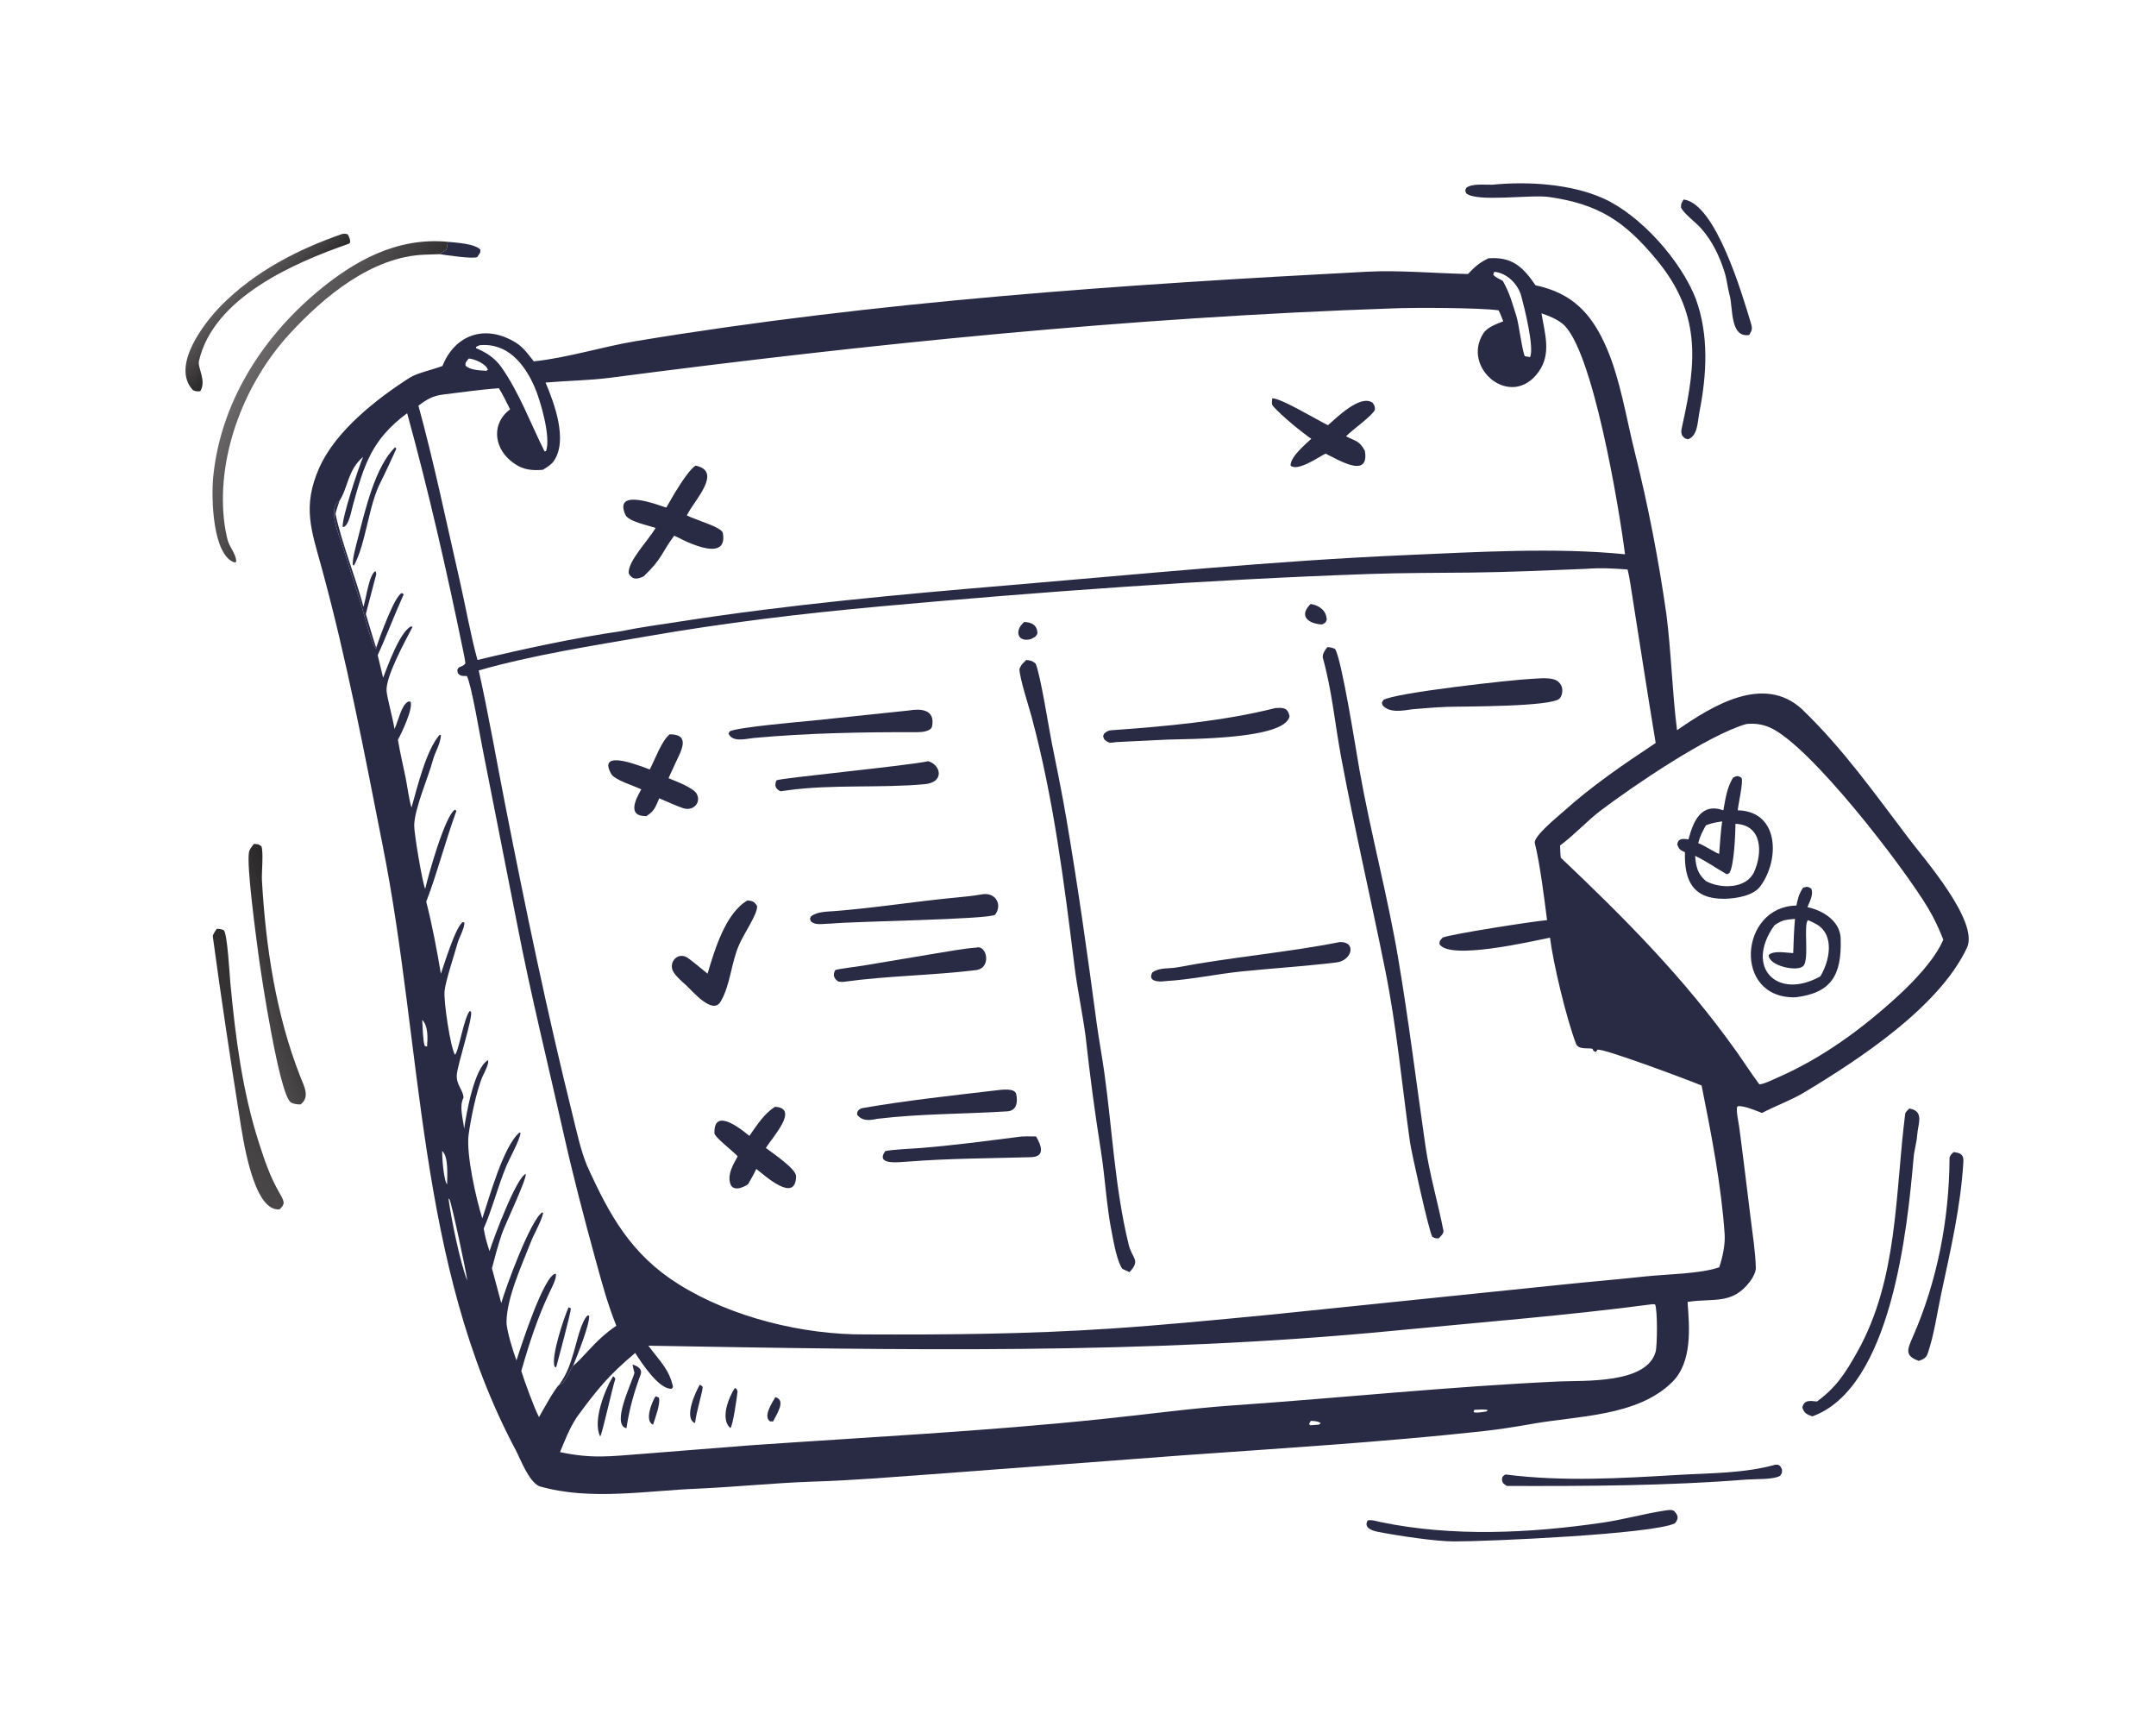 <svg width="560" height="450" viewBox="0 0 560 450" fill="none" xmlns="http://www.w3.org/2000/svg">
<path d="M437.005 110.294C440.742 93.59 441.766 81.218 430.097 67.229C422.023 57.551 415.383 53.043 402.453 51.166C397.488 50.445 383.716 52.574 380.847 50.218C380.502 49.267 380.493 49.722 380.831 48.806C382.294 47.586 385.506 48.018 387.649 47.964C396.746 47.051 408.044 47.737 416.454 51.523C426.157 55.891 436.583 67.647 440.466 77.593C443.901 87.048 443.327 97.203 441.424 106.919C440.921 109.478 441.004 113.186 438.462 114.063C437.35 113.756 437.758 113.972 436.943 113.113C436.542 112.131 436.718 111.724 436.928 110.672L437.005 110.294Z" fill="#292A43"/>
<path d="M454.344 86.996C449.269 87.748 450.201 79.993 449.229 76.538C448.709 74.688 448.564 72.661 447.947 70.707C446.635 66.549 444.819 62.698 441.927 59.4C440.702 57.942 437.193 55.337 436.62 53.858C436.581 52.89 436.8 52.689 437.304 51.802C445.646 52.872 452.524 76.453 454.729 83.742C455.223 85.385 455.127 85.6 454.344 86.996Z" fill="#292A43"/>
<path d="M52.013 101.599C51.038 101.653 51.001 101.66 50.109 101.304C44.29 95.07 53.075 83.733 57.559 79.227C66.288 70.455 77.315 64.768 88.871 60.757C89.572 60.676 89.615 60.624 90.305 60.85C90.615 61.321 91.394 63.018 90.595 63.296C76.262 68.267 55.465 77.337 51.681 93.706C51.255 95.548 53.712 98.77 52.013 101.599Z" fill="url(#paint0_linear_4220_3419)"/>
<path d="M116.334 62.797C115.892 65.737 116.089 64.47 114.206 66.001C112.908 66.022 111.635 66.083 110.331 66.129C96.658 66.613 84.196 76.951 75.294 86.615C63.743 99.155 56.402 117.583 58.156 134.789C58.304 136.238 58.8 139.353 59.283 140.719C59.851 142.325 61.272 143.903 61.374 145.826L60.975 146.079C55.158 144.231 54.864 129.159 55.369 123.956C57.22 104.894 67.702 88.216 82.082 76.044C91.884 67.748 103.128 61.527 116.334 62.797Z" fill="url(#paint1_linear_4220_3419)"/>
<path d="M114.206 66C116.089 64.47 115.892 65.737 116.334 62.797C118.536 63.025 123.377 63.26 124.779 64.852C124.796 65.797 124.57 65.783 123.951 66.759C122.742 67.297 115.898 66.245 114.206 66Z" fill="#292A43"/>
<path d="M381.295 71.152C383.237 69.135 384.124 68.308 386.609 67.073C392.713 66.622 395.517 69.24 398.846 74.084C408.334 76.113 413.457 81.336 417.379 90.52C420.921 98.814 422.438 108.737 424.631 117.481C428.093 131.283 430.796 145.294 432.813 159.387C434.109 169.456 434.307 179.451 435.596 189.614C444.496 183.453 458.032 174.895 468.077 184.188C478.826 194.553 486.749 205.839 495.88 217.858C499.616 222.833 514.111 239.282 510.895 246.117C503.668 261.474 483.052 274.982 468.882 283.523C465.211 285.738 461.169 287.153 457.669 289.006C456.133 288.428 453.014 287.081 451.43 287.241C450.656 287.319 451.583 291.497 451.71 292.444C452.786 300.45 453.727 308.411 454.724 316.437C455.228 320.481 455.949 325.143 456.059 329.198C456.089 330.291 455.284 331.787 454.611 332.688C450.017 338.817 445.279 337.085 438.703 338.023L438.323 338.08C438.843 344.81 439.569 353.688 434.364 358.862C425.311 367.863 409.752 367.622 397.848 369.76C393.7 370.505 388.965 371.234 384.885 371.677C359.021 374.481 333.04 376.071 307.096 377.92L241.993 382.821C231.105 383.586 221.718 384.425 210.662 384.755C200.916 385.11 191.827 386.057 181.619 386.549C167.996 387.052 153.34 389.789 140.04 385.926C137.248 384.584 135.222 378.924 133.924 376.488C108.242 328.27 109.87 271.766 99.343 219.297C94.623 195.327 90.03 171.153 83.588 147.578C80.903 137.75 78.417 131.62 82.94 121.442C87.178 111.905 97.797 103.587 106.445 98.063C108.356 96.843 112.624 95.942 114.925 95.029C118.232 86.77 126.182 84.132 133.997 88.986C135.946 90.197 137.225 92.033 138.641 93.834C147.456 92.914 156.466 90.022 165.22 88.574C227.905 78.206 291.747 73.869 355.14 70.554C363.373 70.124 372.91 70.977 381.295 71.152ZM88.177 130.067C84.895 131.763 88.209 139.397 89.022 141.946L93.998 157.643C94.573 159.481 96.627 167.777 97.716 168.513L97.698 168.186C98.486 165.87 102.472 154.674 104.38 153.997L104.865 154.333L104.498 153.984L104.861 154.33C102.514 159.499 100.374 165.222 98.101 170.124L99.51 175.988C100.787 172.76 103.757 164.3 106.722 162.66L107.158 162.782C105.298 166.397 100.104 175.699 100.411 179.487C100.549 181.194 102.121 186.892 102.465 189.299C103.647 186.705 104.162 183.315 105.985 182.198L106.609 182.175C107.42 183.873 104.297 190.406 103.355 192.093C103.886 195.297 104.658 198.603 105.326 201.803C105.794 204.045 106.235 207.728 106.881 209.715C108.424 204.345 110.68 194.782 114.197 190.818L114.534 190.852C114.416 193.179 112.984 195.339 112.476 197.276C111.303 201.75 107.598 210.048 107.586 214.435C107.581 216.575 109.686 229.089 110.436 230.835C111.216 227.416 115.647 211.559 118.195 210.246L118.543 210.569C115.726 218.255 113.496 226.946 110.715 234.146C112.239 240.129 113.503 246.786 114.514 252.865C115.404 250.334 118.389 240.509 120.218 239.437L120.629 239.574C120.639 241.128 119.259 243.432 118.861 244.862C118.013 247.909 115.794 254.491 115.475 257.329C115.185 259.905 116.998 272.079 118.176 273.899C119.112 273.18 120.424 264.534 121.988 262.535L122.338 262.681C122.891 264.144 118.879 276.266 118.656 279.038C118.436 281.77 120.352 283.03 120.387 285.043C119.223 287.344 120.233 290.217 120.558 293.101C121.122 289.135 123.23 277.173 126.762 275.299C127.063 276.249 125.813 278.455 125.39 279.411C123.757 283.095 122.214 290.855 121.71 294.709C121.057 299.701 123.677 311.422 125.275 316.383C127.109 310.976 130.702 297.671 134.938 294.081L135.201 294.193C134.892 296.35 132.503 300.417 131.448 302.965C129.251 308.268 127.897 313.866 125.636 319.018C125.995 321.259 126.45 322.73 127.155 324.897C128.202 321.5 134.096 305.807 136.565 304.822C136.822 306.233 131.162 318.015 130.363 320.382C129.355 323.369 128.584 326.225 127.778 329.347L130.198 338.382C131.399 334.21 137.775 316.827 140.845 314.808L141.075 315.038C140.515 317.404 138.82 320.102 137.889 322.502C135.558 328.512 131.646 336.889 131.562 343.238C131.533 345.429 133.387 351.283 134.149 353.273C135.174 350.021 141.346 330.882 144.336 330.741C144.765 331.673 143.25 334.512 142.748 335.567C139.618 342.139 137.399 349.011 135.402 356.02C136.176 358.542 138.786 365.712 140.004 367.995C140.854 366.489 144.093 360.564 145.257 359.592C146.753 359.523 147.791 355.992 148.861 354.665C149.854 353.938 151.667 351.953 152.579 350.974C155.102 348.265 157.008 346.381 160.085 344.258C157.798 338.578 156.297 332.966 154.675 327.06C151.696 316.22 148.824 305.232 146.367 294.264C142.369 276.423 137.798 258.004 134.346 240.079L125.393 194.657C124.729 191.342 122.401 177.517 121.256 175.541C120.149 175.51 119.661 175.656 118.921 174.805C118.758 173.713 118.64 174.181 119.154 173.326C119.857 173.024 120.448 172.878 120.878 172.27C120.747 171.073 120.528 170.072 120.286 168.9C116.015 148.158 111.375 127.723 105.754 107.3C96.471 114.188 94.559 120.723 91.616 131.358C91.259 132.648 90.562 136.8 89.042 136.887C88.597 134.967 93.145 121.368 94.318 118.63C90.242 122.165 90.527 126.321 88.177 130.067ZM388.12 70.576L387.836 71.32C388.629 72.201 389.361 72.327 390.353 72.955C392.294 76.495 392.646 78.338 393.837 81.977C394.528 84.092 395.459 91.798 396.095 92.508L397.415 92.724C398.57 90.346 395.942 79.852 395.14 76.894C394.297 73.789 391.447 70.878 388.12 70.576ZM361.652 80.087C293.435 82.419 226.208 89.253 158.61 98.077C153.116 98.795 147.26 98.86 141.701 99.336C143.938 104.633 147.623 114.39 143.798 119.779C143.134 120.714 141.961 121.401 140.979 122C137.521 122.274 135.203 121.853 132.483 119.52C128.251 115.891 127.718 109.855 132.492 106.287C131.628 104.588 130.586 102.392 129.585 100.819C124.781 101.136 119.933 101.879 115.15 102.443C112.42 102.764 110.805 103.743 108.684 105.342C112.782 120.317 115.932 135.593 119.4 150.717C120.865 157.107 122.303 165.251 124.024 171.378C135.586 168.593 149.467 165.597 161.264 163.914C166.344 162.868 171.531 162.191 176.657 161.389C205.171 156.949 234.027 154.326 262.777 151.911C296.856 149.048 330.99 145.615 365.162 144.145C383.288 143.366 404.007 142.102 422.082 143.933C420.606 132.263 413.661 90.217 405.797 84.021C404.205 82.766 402.28 82.027 400.388 81.356C401.243 86.669 402.98 91.758 399.72 96.438C392.609 106.644 379.407 95.548 385.322 86.515C386.352 84.941 388.759 84.109 390.46 83.436C390.135 82.628 389.648 81.301 389.238 80.585C384.369 79.89 367.019 79.839 361.652 80.087ZM124.562 89.644L123.638 90.068L123.659 90.411C126.308 91.512 128.602 93.013 130.266 95.393C134.894 102.011 137.858 110.039 141.429 117.202L141.817 117.154C143.166 113.6 140.361 103.878 138.798 100.359C136.13 94.35 131.738 88.967 124.562 89.644ZM121.754 93.093C121.028 94.104 120.876 93.95 120.9 94.932C122.096 96.128 124.57 96.168 126.329 96.296L126.723 95.99C126.21 94.454 123.291 93.22 121.754 93.093ZM411.785 147.72C401.906 148.113 392.171 148.569 382.277 148.678C373.339 148.775 364.322 148.743 355.397 149.058C313.026 150.552 270.952 153.624 228.73 157.456C208.18 159.321 188.283 161.719 167.934 165.251C153.448 167.766 138.499 170.061 124.345 174.095C126.906 185.585 128.921 197.28 131.192 208.846C136.5 235.88 142.094 262.838 148.734 289.58C149.81 293.914 150.761 298.473 152.444 302.618C158.305 315.596 163.939 325.773 176.285 333.497C190.041 342.104 208.554 346.608 224.56 346.516C246.211 346.613 266.999 346.435 288.639 344.99C302.505 344.063 316.014 342.733 329.825 341.406L406.731 333.489C413.534 332.778 420.546 332.206 427.343 331.461C432.695 330.873 441.726 330.802 446.552 329.078C447.423 326.539 448.14 323.173 447.961 320.502C447.107 307.851 444.461 294.267 441.976 281.88C438.826 280.549 416.244 272.088 414.927 272.589L414.524 273.159C413.629 272.978 413.793 272.374 413.562 272.325C412.375 272.073 409.952 272.616 409.357 271.046C406.807 264.318 403.427 250.135 402.598 243.489C398.111 244.373 376.237 249.505 373.864 245.105C374 244.059 373.937 244.403 374.703 243.47C376.883 242.547 398.734 239.166 401.831 238.937C401.142 233.511 400.014 224.404 398.653 218.9C398.234 217.206 404.76 211.917 405.924 210.875C413.422 204.098 421.656 198.504 430.047 192.937C427.763 179.203 425.67 165.394 423.478 151.643C423.276 150.371 423.067 149.128 422.744 147.88C418.698 147.588 415.869 147.42 411.785 147.72ZM453.591 188.011C443.765 190.797 424.32 203.995 415.646 210.564C412.391 213.03 408.639 217.057 405.209 219.554C405.251 220.475 405.272 221.844 405.395 222.722C422.268 238.714 437.544 254.082 451.067 273.106C453.053 275.897 454.926 278.841 456.969 281.568C458.001 281.611 460.81 280.214 461.895 279.739C473.419 274.704 483.919 266.976 493.146 258.471C497.149 254.778 502.613 249.099 504.753 244.004C503.632 241.154 502.39 238.464 500.815 235.833C494.257 224.876 470.129 193.531 459.738 188.928C457.782 188.061 455.718 187.782 453.591 188.011ZM109.667 264.84C109.778 266.563 109.83 270.106 110.305 271.572C110.493 271.644 110.744 271.761 110.928 271.782C111.087 269.677 111.269 266.437 109.667 264.84ZM114.849 298.885C114.818 300.455 115.229 306.624 116.134 307.556C116.149 305.393 116.544 300.249 114.849 298.885ZM116.492 311.226C117.186 316.503 119.484 327.802 121.371 332.555C121.199 330.631 117.173 311.812 116.724 311.39C116.655 311.325 116.569 311.281 116.492 311.226ZM429.216 338.668C406.932 341.612 384.63 343.352 362.268 345.531C297.376 351.855 233.404 350.548 168.405 349.443C171.242 353.313 173.859 355.539 174.816 360.194L174.453 360.627C171.181 360.857 166.631 353.901 164.99 351.325C158.141 357.079 155.181 360.708 149.817 368C147.763 371.234 146.923 373.591 145.456 377.075C153.936 378.873 158.54 378.146 166.986 377.524L194.659 375.325C225.207 373.201 255.793 371.681 286.287 368.483C297.633 367.331 308.982 365.73 320.362 364.938C348.614 362.971 376.603 360.04 404.924 358.731C411.34 358.435 427.67 359.427 430.027 351.051C430.477 349.454 430.549 340.032 429.882 338.709L429.216 338.668ZM382.932 366.09L382.737 366.682C383.467 367.009 385.185 366.641 386.08 366.521L386.469 366.182C385.516 365.876 383.989 366.046 382.932 366.09ZM340.467 368.964L340.003 369.784L340.338 370.107L342.551 369.947L343.06 369.579C342.39 369.037 341.376 368.994 340.467 368.964Z" fill="#292A43"/>
<path d="M447.629 210.408C448.222 207.214 448.496 204.791 450.113 201.959C451.079 201.464 451.476 201.33 452.368 202.03C452.808 203.169 451.588 208.298 451.358 210.412C462.245 210.68 462.284 223.401 457.188 230.191C455.348 232.644 450.886 233.332 447.922 233.396C439.721 233.479 437.426 228.675 437.652 221.298C436.467 220.798 436.116 220.526 435.642 219.327C435.884 217.603 437.122 217.776 438.561 217.963C439.773 213.5 441.716 208.344 447.629 210.408ZM443.085 214.32C442.201 215.908 441.54 217.153 441.095 218.944C442.803 219.561 445.947 221.716 446.572 221.713L446.552 221.384C446.771 218.857 446.947 215.745 447.316 213.288C445.639 213.57 444.651 213.682 443.085 214.32ZM450.772 213.922C450.762 216.424 450.419 224.969 449.17 226.731C448.703 226.964 448.669 227.111 448.263 226.876C445.357 225.202 443.376 223.739 440.287 222.232C440.529 224.976 440.844 226.827 443.088 228.792C447.023 230.903 453.634 230.792 455.62 226.399C457.855 221.453 457.756 214.211 450.772 213.922Z" fill="#292A43"/>
<path d="M466.592 235.148C467.026 233.183 467.233 232.195 468.329 230.521C469.327 230.197 469.678 230.157 470.507 230.837C471.026 232.359 470.072 234.074 469.462 235.571C473.59 236.423 477.95 239.236 478.096 243.678C478.413 253.349 475.59 257.852 466.371 258.972C449.975 259.408 451.78 235.382 466.592 235.148ZM460.891 240.275C453.053 251.242 461.637 259.779 472.808 253.543C475.196 249.656 476.648 242.836 471.877 240.041C471.113 239.597 470.432 239.279 469.617 238.935C468.317 240.074 470.058 249.354 468.338 250.891C466.625 252.424 459.305 250.739 459.409 247.996C460.689 246.724 464.022 247.447 465.771 247.497C465.861 244.607 465.968 241.491 466.231 238.612C463.62 238.869 463.048 238.823 460.891 240.275Z" fill="#292A43"/>
<path d="M340.593 113.944C337.785 111.996 333.144 108.166 330.745 105.565C330.177 104.95 330.392 104.192 330.466 103.424C333.039 103.524 341.803 108.909 344.922 110.414C347.231 108.431 353.229 102.412 356.481 104.537C357.061 105.364 357.091 105.391 357.13 106.372C356.521 107.901 351.461 111.459 349.606 113.293C352.26 114.637 353.097 114.461 354.511 117.055C355.797 124.694 347.116 119.067 344.292 117.797C342.458 118.71 336.975 122.548 335.216 120.893C335.148 118.633 338.998 115.444 340.593 113.944Z" fill="#292A43"/>
<path d="M91.921 146.874L91.659 146.7C91.415 145.381 92.617 141.108 93.022 139.549C94.794 132.724 97.441 121.096 102.636 116.146L102.941 116.47C102.931 116.651 99.52 123.952 99.012 124.9C95.687 131.113 95.114 141.06 91.921 146.874Z" fill="#292A43"/>
<path d="M173.066 131.814C174.486 129.27 178.48 122.27 180.675 120.909C187.762 122.375 180.422 129.875 178.552 133.552L178.407 133.84C180.623 135.019 187.483 136.874 187.754 138.412C189.255 146.949 176.137 139.555 175.138 139.083C171.849 143.416 172.171 144.917 167.165 149.692C165.567 150.387 164.371 150.682 163.331 148.981C162.851 145.974 168.16 140.641 170.303 137.096C168.224 136.387 163.212 135.406 162.443 133.688C159.189 126.42 171.447 131.352 173.066 131.814Z" fill="#292A43"/>
<path d="M97.698 168.186L97.716 168.513C96.627 167.777 94.573 159.481 93.998 157.643L89.022 141.947C88.209 139.397 84.895 131.763 88.177 130.067C87.994 130.597 87.097 133.188 87.161 133.499C88.712 140.95 92.522 150.317 94.404 157.564C95.071 155.544 95.869 149.105 97.524 148.301C97.91 148.96 97.642 149.423 97.411 150.323L95.019 159.45C95.882 162.275 96.766 165.41 97.698 168.186Z" fill="#292A43"/>
<path d="M343.387 162.158C339.826 161.979 337.234 159.959 340.426 156.836C342.625 157.175 344.534 158.53 344.606 160.931C344.193 161.892 344.427 161.56 343.387 162.158Z" fill="#292A43"/>
<path d="M267.819 165.935C264.413 166.945 263.273 163.841 266.049 161.507C268.068 161.616 269.471 162.364 269.45 164.565C268.839 165.574 268.984 165.278 267.819 165.935Z" fill="#292A43"/>
<path d="M373.675 321.584C372.79 321.563 372.835 321.578 372.044 321.184C371.186 319.954 366.562 298.977 366.225 296.575C364.136 281.686 362.781 266.743 359.805 251.943C356.089 233.464 351.806 215.118 348.338 196.589C346.749 188.02 345.966 179.358 343.619 170.893C343.346 169.907 344.209 168.739 344.768 168.046C345.781 168.106 345.827 168.12 346.772 168.518C348.532 171.25 352.318 195.481 353.098 199.88C356.014 216.289 360.388 232.45 363.17 248.873C365.914 265.08 367.909 281.445 370.265 297.707C371.316 304.968 373.52 312.394 374.917 319.59C375.058 320.314 374.105 321.111 373.675 321.584Z" fill="#292A43"/>
<path d="M293.39 330.344L291.542 329.51C290.235 327.809 289.317 322.875 288.883 320.587C287.393 313.447 287.091 306.02 285.953 298.862C284.378 288.954 283.077 279.158 281.984 269.188C281.179 263.1 279.833 256.9 279.079 250.823C276.383 229.086 273.657 207.383 267.965 186.188C267.227 183.438 264.879 176.297 264.784 173.725C265.256 172.526 265.663 172.261 266.581 171.372C267.79 171.548 268.046 171.557 268.97 172.292C270.205 174.887 272.46 189.296 273.176 192.809C274.422 198.923 275.863 206.093 276.924 212.278C279.975 230.058 282.472 247.882 284.857 265.76C285.453 270.072 286.241 274.281 286.846 278.598C288.925 293.448 289.582 308.574 293.161 323.18C294.079 326.923 296.322 327.14 293.39 330.344Z" fill="#292A43"/>
<path d="M366.89 184.171C364.407 184.525 360.947 185.23 359.122 183.171C358.876 182.225 358.828 182.672 359.303 181.789C361.874 179.924 393.339 176.453 397.701 176.292C399.653 176.201 403.189 175.697 404.741 177.011C405.331 177.511 405.726 178.211 405.787 178.986C405.851 179.799 405.663 180.732 405.115 181.358C403.16 183.59 379.698 183.41 375.656 183.561C372.733 183.67 369.806 183.939 366.89 184.171Z" fill="#292A43"/>
<path d="M290.049 192.694C288.32 192.896 288.097 193.122 286.829 192.011C286.46 191.012 286.444 191.478 286.737 190.567C287.28 190.027 287.811 189.689 288.609 189.632C302.643 188.627 317.617 187.309 331.243 183.872C333.297 183.721 334.459 183.726 334.944 185.97C333.929 192.077 308.219 191.855 303.212 192.055L290.049 192.694Z" fill="#292A43"/>
<path d="M195.715 191.641C193.42 191.903 190.296 192.777 189.227 190.512L189.527 189.922C191.299 188.872 207.984 187.423 211.078 187.12L236.036 184.499C238.782 184.029 242.969 183.964 242.1 188.592C241.852 189.915 239.484 190.131 238.257 190.128C224.078 190.094 209.85 190.339 195.715 191.641Z" fill="#292A43"/>
<path d="M168.771 199.813C170.177 197.098 171.93 192.222 173.954 190.679C179.587 190.678 176.811 195.156 175.415 198.206C174.831 199.484 174.223 200.8 173.639 202.082C175.208 202.743 180.194 204.532 181.011 206.225C182.15 208.583 179.968 210.709 177.397 209.849C175.492 209.212 173.241 208.129 171.227 207.296C170.26 209.537 170.006 210.587 167.892 211.927C162.789 212.025 165.102 207.527 166.568 204.988C164.606 203.989 159.672 202.597 158.746 200.949C154.873 194.055 167.272 199.312 168.771 199.813Z" fill="#292A43"/>
<path d="M204.547 205.223L202.747 205.47C201.419 204.914 201.093 203.946 201.685 202.635C202.462 202.062 235.952 198.827 241.124 197.662C244.471 198.714 245.338 203.16 240.174 203.634C228.568 204.697 216.072 203.626 204.547 205.223Z" fill="#292A43"/>
<path d="M78.052 286.797C77.266 286.791 76.138 286.694 75.492 286.218C72.545 284.041 67.875 253.57 67.129 247.886C66.489 243.003 64.022 225.016 64.668 221.315C64.806 220.52 65.472 219.758 65.951 219.13C67.239 219.297 66.967 219.085 67.903 219.769C68.48 221.384 67.918 226.596 68.034 228.618C69.017 245.867 71.653 263.397 77.983 279.536C79.013 282.163 80.585 284.882 78.052 286.797Z" fill="url(#paint2_linear_4220_3419)"/>
<path d="M215.887 239.83L214.915 239.87C213.368 239.93 211.695 240.259 210.609 239.25C210.335 238.308 210.283 238.734 210.681 237.918C212.312 236.711 214.761 236.74 216.737 236.588C227.198 235.784 237.577 234.09 248.024 233.1C250.298 232.884 252.522 232.677 254.776 232.288C258.705 231.436 260.425 235.057 258.451 237.542C256.566 238.771 222.145 239.225 215.887 239.83Z" fill="#292A43"/>
<path d="M183.78 252.843C185.6 246.744 188.412 237.136 194.16 233.808C195.499 233.962 195.926 234.118 196.638 235.246C196.857 237.33 193.182 242.434 191.98 245.344C189.908 249.939 189.717 255.865 187.148 260.136C185.05 263.623 179.813 257.295 178.287 255.919C177.283 255.002 174.896 253.03 174.574 251.566C174.057 249.21 176.494 247.162 178.747 248.812C180.323 249.966 182.146 251.493 183.78 252.843Z" fill="#292A43"/>
<path d="M72.61 314.039C65.727 314.729 63.047 295.304 62.187 289.861C59.735 274.34 57.369 258.722 55.274 243.16C55.212 242.701 56.054 241.559 56.316 241.189C56.856 241.205 57.661 241.247 58.112 241.561C59.049 242.215 59.672 253.557 59.843 255.376C61.158 269.344 62.947 283.383 67.263 296.785C68.8 301.557 70.112 305.456 72.621 309.843C73.094 310.669 73.54 311.358 73.7 312.312C73.522 313.225 73.295 313.336 72.61 314.039Z" fill="url(#paint3_linear_4220_3419)"/>
<path d="M302.633 254.775C301.065 255.026 297.988 254.923 299.306 252.522C301.172 251.166 303.685 251.596 305.799 251.193C319.66 248.555 334.146 247.368 347.932 244.641C352.317 244.384 351.359 249.412 347.048 249.932C338.908 250.915 330.745 251.421 322.582 252.249C315.878 252.929 309.33 254.4 302.633 254.775Z" fill="#292A43"/>
<path d="M219.359 254.927C218.764 255.017 218.352 254.946 217.759 254.89C216.595 254.123 216.25 253.195 216.944 251.911C217.594 251.615 222.812 250.975 224.059 250.765L242.849 247.618C246.236 247.068 250.24 246.315 253.597 246.067C256.309 245.257 257.683 251.398 253.474 251.915C242.175 253.302 230.614 253.372 219.359 254.927Z" fill="#292A43"/>
<path d="M227.797 290.535C225.815 290.947 224.018 291.182 222.654 289.496C222.523 288.367 223.247 287.875 224.33 287.689C235.728 285.726 247.247 284.496 258.731 283.139C259.95 283.014 263.577 282.398 263.959 284.121C264.373 286.143 264.13 288.428 261.621 288.588C250.249 289.314 239.179 289.166 227.797 290.535Z" fill="#292A43"/>
<path d="M194.644 294.955C196.682 292.103 198.362 289.275 201.305 287.408C207.709 287.758 200.649 295.286 198.919 298.099C200.539 299.326 206.79 303.537 206.77 305.402C206.695 312.666 198.558 305.179 196.442 303.54C195.808 304.919 195.055 306.196 194.306 307.515C192.979 308.42 190.246 309.57 189.626 307.175C188.99 304.716 190.486 302.336 191.609 300.275C190.398 298.929 185.61 295.266 185.575 294.305C185.301 286.851 193.675 294.24 194.644 294.955Z" fill="#292A43"/>
<path d="M471.927 363.936C477.037 360.224 479.469 356.302 482.458 350.971C493.014 332.141 492.223 309.99 494.861 289.181C494.909 288.793 495.644 288.116 495.933 287.851C499.896 288.52 498.173 291.766 497.963 294.829C497.836 296.655 497.206 298.681 497.044 300.558C495.438 319.105 491.291 360.389 470.728 367.798C469.306 367.264 468.615 366.996 468.138 365.498C468.624 363.378 470.243 363.782 471.927 363.936Z" fill="#292A43"/>
<path d="M235.771 301.642C233.916 301.709 227.271 302.757 229.893 298.949C230.989 298.533 237.296 298.258 239.019 298.12C247.548 297.438 255.945 296.321 264.432 295.231C265.631 295.016 267.808 295.1 269.11 295.108C270.513 297.502 271.548 300.381 267.784 300.49C257.187 300.795 246.337 300.803 235.771 301.642Z" fill="#292A43"/>
<path d="M498.404 353.38C494.646 352.104 495.416 350.377 496.794 347.25C503.178 332.742 506.306 316.576 506.371 300.745C506.371 300.107 507.006 299.599 507.408 299.173C509.079 299.354 510.086 299.704 509.972 301.627C509.303 313.142 506.656 324.54 504.245 335.788C503.108 341.069 502.421 346.452 500.679 351.539C500.29 352.671 499.428 353.028 498.404 353.38Z" fill="#292A43"/>
<path d="M144.465 355.047L144.06 354.891C143.031 352.47 146.491 342.067 147.691 339.478L148.253 339.711C148.459 340.375 144.914 353.229 144.465 355.047Z" fill="#292A43"/>
<path d="M148.861 354.665C147.791 355.991 146.753 359.523 145.257 359.591C147.403 356.464 147.983 354.573 149.065 350.997C149.753 348.726 151 342.895 152.663 341.575L153.023 341.664C153.199 343.965 149.884 352.122 148.861 354.665Z" fill="#292A43"/>
<path d="M162.711 370.879C158.652 369.885 164.211 358.956 164.809 356.421C164.763 356.616 164.312 354.46 164.293 354.348C165.428 354.664 166.948 355.42 166.396 356.932C164.606 361.834 163.5 365.717 162.711 370.879Z" fill="#292A43"/>
<path d="M155.895 373.006C153.863 369.054 157.097 360.834 159.268 357.374C159.558 357.662 159.933 357.855 159.778 358.253C159.189 359.75 156.396 372.503 155.895 373.006Z" fill="#292A43"/>
<path d="M180.534 369.535C177.488 368.358 180.669 361.388 181.781 359.558C182.059 359.693 182.235 359.875 182.484 360.079C182.634 361.09 180.787 366.804 180.534 369.535Z" fill="#292A43"/>
<path d="M189.711 370.843C186.989 368.489 189.264 362.862 190.883 360.401C191.515 360.822 191.258 360.544 191.572 361.349C191.402 362.854 190.396 370.115 189.711 370.843Z" fill="#292A43"/>
<path d="M169.627 369.957C167.342 369.012 169.282 364.111 170.27 362.579L171.13 362.909C171.64 364.399 170.149 368.308 169.627 369.957Z" fill="#292A43"/>
<path d="M200.796 369.116L200.017 369.096C198.13 367.848 200.557 364.257 201.39 362.807C204.295 363.574 201.671 367.345 200.796 369.116Z" fill="#292A43"/>
<path d="M391.377 385.862C391.006 385.633 390.739 385.402 390.4 385.133C390.094 384.356 390.051 384.38 390.239 383.528C390.495 383.268 390.828 382.855 391.241 382.907C406.007 384.784 420.975 383.877 435.809 383C444.062 382.512 453.001 382.625 461.099 380.347L461.838 380.35C462.63 380.864 462.367 380.643 462.849 381.537C462.84 382.688 462.984 382.237 462.363 383.222C460.696 384.261 455.752 384.037 453.661 384.203C432.942 385.849 412.161 385.919 391.377 385.862Z" fill="#292A43"/>
<path d="M358.293 397.847C356.881 397.612 354.037 396.942 355.221 394.846C356.08 394.536 357.636 395.046 358.575 395.241C377.263 399.125 397.323 398.143 416.105 395.416C421.7 394.604 427.064 393.058 432.651 392.218C433.578 392.114 434.049 391.944 434.826 392.359C435.932 393.523 436.078 394.273 435.064 395.559C429.44 398.363 386.883 400.281 377.656 400.269C372.878 400.262 363.228 398.809 358.293 397.847Z" fill="#292A43"/>
<defs>
<linearGradient id="paint0_linear_4220_3419" x1="71.029" y1="82.01" x2="63.432" y2="74.087" gradientUnits="userSpaceOnUse">
<stop stop-color="#2B2A2B"/>
<stop offset="1" stop-color="#5E5B5C"/>
</linearGradient>
<linearGradient id="paint1_linear_4220_3419" x1="92.96" y1="106.83" x2="66.832" y2="92.692" gradientUnits="userSpaceOnUse">
<stop stop-color="#333132"/>
<stop offset="1" stop-color="#696767"/>
</linearGradient>
<linearGradient id="paint2_linear_4220_3419" x1="78.501" y1="250.433" x2="64.339" y2="255.602" gradientUnits="userSpaceOnUse">
<stop stop-color="#292727"/>
<stop offset="1" stop-color="#4B4849"/>
</linearGradient>
<linearGradient id="paint3_linear_4220_3419" x1="78.496" y1="263.709" x2="49.582" y2="291.533" gradientUnits="userSpaceOnUse">
<stop stop-color="#2E2C2D"/>
<stop offset="1" stop-color="#494748"/>
</linearGradient>
</defs>
</svg>
